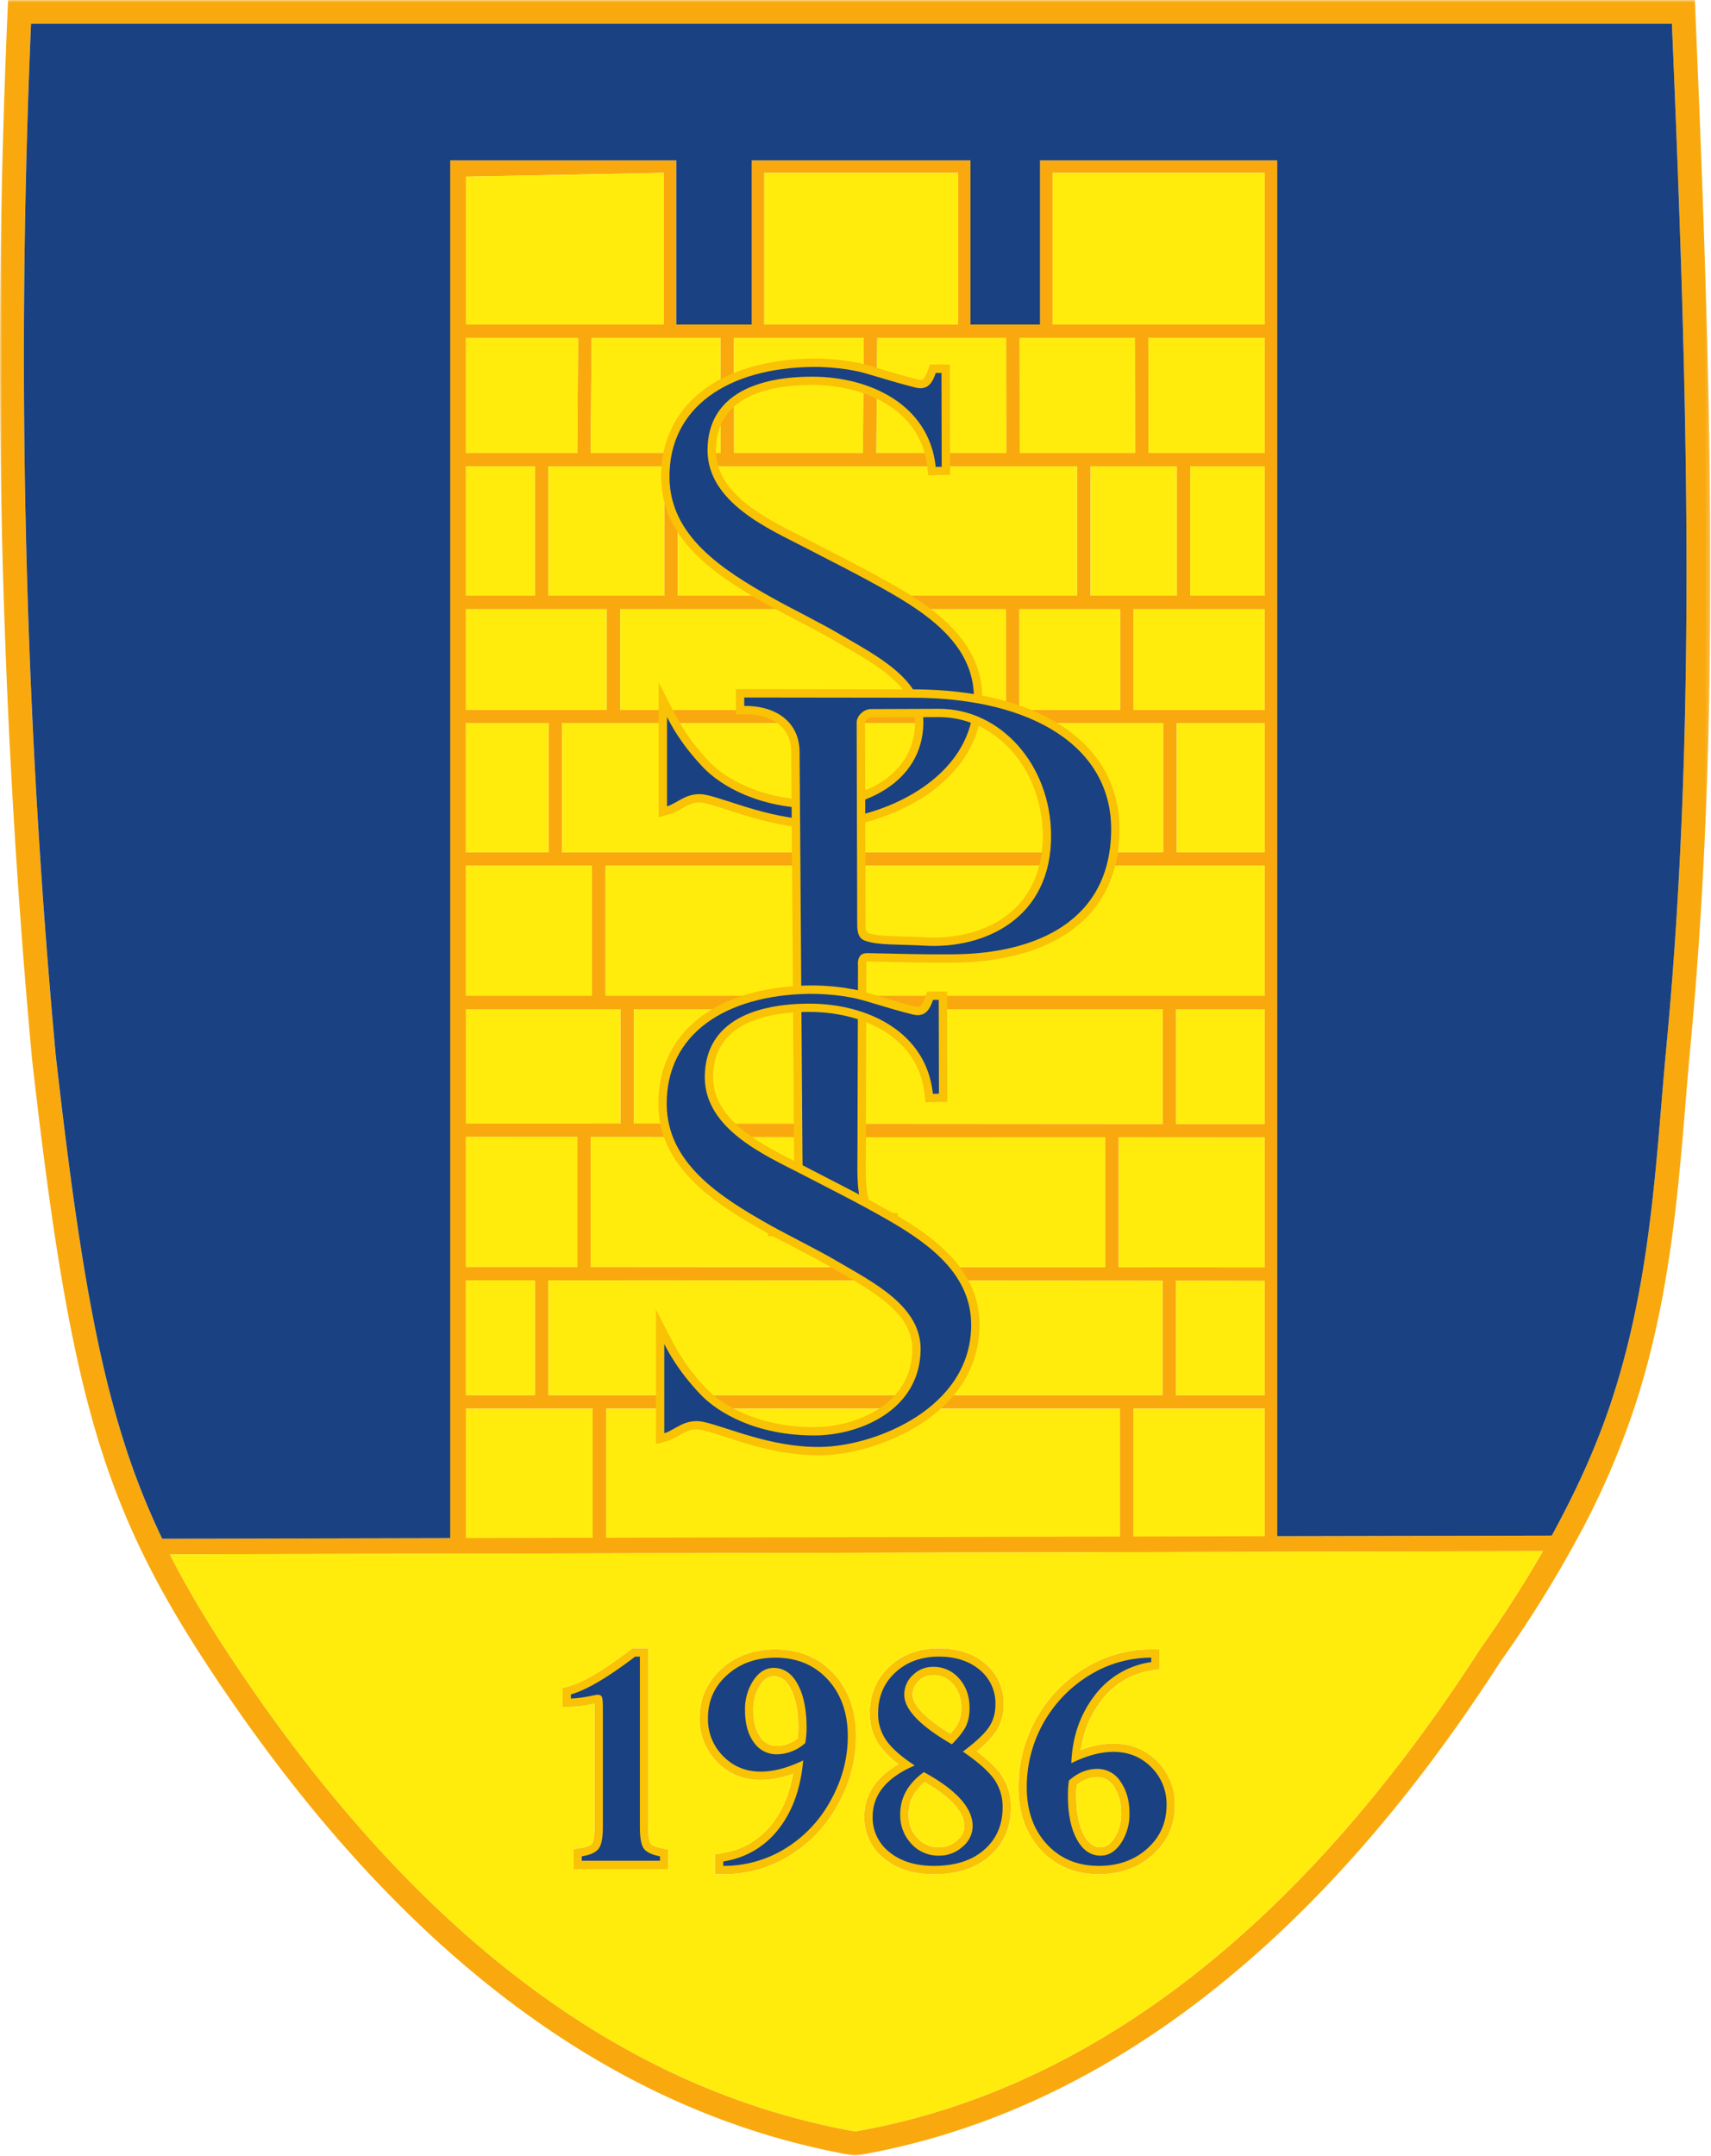 <svg xmlns="http://www.w3.org/2000/svg" width="397" height="500" fill="none"><path fill="#F9C205" fill-rule="evenodd" d="M250.79 405.88c2.42-.9 4.98-1.48 7.56-1.48 3.93 0 7.38 1.33 10.16 4.12a13.91 13.91 0 0 1 4.1 10.15c0 4.58-1.7 8.46-5.11 11.52-3.52 3.17-7.84 4.51-12.54 4.51-5.28 0-9.91-1.76-13.5-5.68-3.69-4.02-5.15-9.05-5.15-14.44 0-5.67 1.37-11.02 4.14-15.96a31.45 31.45 0 0 1 11.33-11.73 29.26 29.26 0 0 1 15.34-4.34h1.94v4.62l-1.64.25a17.9 17.9 0 0 0-11.98 7.12 23.96 23.96 0 0 0-4.65 11.34Zm-.95 8.1c-.1.84-.12 1.72-.12 2.53 0 3.02.37 6.51 1.84 9.2.84 1.52 1.98 2.75 3.82 2.75 1.4 0 2.38-.93 3.13-2.04a10.37 10.37 0 0 0 1.63-5.92c0-2.2-.47-4.3-1.7-6.13a4.38 4.38 0 0 0-3.88-2.16c-1.8 0-3.35.7-4.72 1.77Zm-23.19-7.78c2.08 1.56 4.2 3.4 5.59 5.35a13.03 13.03 0 0 1 2.32 7.72c0 4.43-1.57 8.24-4.89 11.19-3.6 3.19-8.3 4.25-13 4.25-4.14 0-8.2-.95-11.47-3.6a12 12 0 0 1-4.66-9.72c0-5.71 3.4-9.58 7.94-12.2a21.11 21.11 0 0 1-4.4-4.37 12.65 12.65 0 0 1-2.27-7.43c0-4.25 1.46-7.96 4.59-10.87 3.18-2.96 7.14-4.21 11.46-4.21 3.92 0 7.67.96 10.71 3.52a11.96 11.96 0 0 1 4.33 9.54c0 2.32-.6 4.5-1.92 6.42a22.85 22.85 0 0 1-4.33 4.4Zm-6.13-4.08c.72-.8 1.42-1.7 1.85-2.56.51-1.04.67-2.27.67-3.42 0-2.07-.54-3.96-1.93-5.53a5.8 5.8 0 0 0-4.6-2.06 4.6 4.6 0 0 0-3.36 1.35 4.22 4.22 0 0 0-1.4 3.18c0 3.24 5.52 7.06 8.77 9.04Zm-5.99 11.22c-2.27 1.92-3.72 4.32-3.72 7.47 0 2.11.6 3.97 2.05 5.51a6.54 6.54 0 0 0 5 2.14 6.1 6.1 0 0 0 4.19-1.58c1.02-.9 1.7-1.96 1.7-3.35 0-4.27-5.53-8.07-9.22-10.2Zm-30.52-1.94a22.14 22.14 0 0 1-7.5 1.45c-3.92 0-7.34-1.36-10.1-4.16a14.03 14.03 0 0 1-4.08-10.2c0-4.55 1.73-8.42 5.12-11.46 3.5-3.13 7.78-4.48 12.46-4.48 5.3 0 9.94 1.75 13.56 5.66 3.7 4.02 5.16 9.06 5.16 14.46a32.3 32.3 0 0 1-4.17 15.8 31.61 31.61 0 0 1-11.2 11.9 29 29 0 0 1-15.44 4.33h-1.94v-4.6l1.63-.27c4.77-.78 8.64-3 11.62-6.8 2.67-3.4 4.15-7.44 4.88-11.63Zm1.03-8.16c.11-.82.18-1.66.18-2.5 0-3-.37-6.52-1.84-9.2-.86-1.57-2.02-2.76-3.9-2.76-1.37 0-2.33.95-3.06 2.03a10.27 10.27 0 0 0-1.62 5.86c0 2.16.36 4.5 1.66 6.29.97 1.34 2.18 1.99 3.84 1.99a7.8 7.8 0 0 0 4.74-1.71Zm-47.1-8.1-.29.07c-1.67.35-3.44.64-5.15.67l-1.98.04v-4.39l1.42-.4c4.59-1.28 10.5-5.58 14.26-8.43l.52-.4h3.7v41.47c0 .81.05 3.15.52 3.84.38.55 1.97.93 2.56 1.05l1.57.3v4.56h-22.02v-4.62l1.63-.25c.72-.12 2.15-.42 2.66-1 .53-.62.6-3.11.6-3.88V395.15Z" clip-rule="evenodd"/><path fill="#1A4182" fill-rule="evenodd" d="M262.07 420.5c0-2.81-.68-5.22-2.04-7.22a6.3 6.3 0 0 0-5.47-3c-2.33 0-4.51.9-6.53 2.7-.16.87-.24 2.05-.24 3.53 0 4.25.7 7.62 2.08 10.13 1.38 2.52 3.22 3.76 5.5 3.76 1.85 0 3.43-.96 4.74-2.9a12.25 12.25 0 0 0 1.96-7Zm5.05-36.02v1.02a19.9 19.9 0 0 0-13.22 7.87c-3.34 4.4-5.11 9.6-5.32 15.58 3.54-1.75 6.8-2.62 9.77-2.62 3.5 0 6.42 1.19 8.78 3.56a11.98 11.98 0 0 1 3.54 8.78c0 4.05-1.48 7.4-4.47 10.09-2.97 2.67-6.72 4.01-11.24 4.01-4.96 0-8.99-1.68-12.08-5.05-3.09-3.38-4.64-7.76-4.64-13.14a30.3 30.3 0 0 1 14.53-26.02 27.28 27.28 0 0 1 14.35-4.08ZM208.88 420.81a9.6 9.6 0 0 0 2.58 6.84 8.45 8.45 0 0 0 6.4 2.75 8 8 0 0 0 5.47-2.06 6.2 6.2 0 0 0 2.35-4.8c0-4.21-3.77-8.4-11.32-12.52-3.66 2.65-5.49 5.91-5.49 9.8Zm.94-27.73c-.01 3.4 3.66 7.22 11.04 11.49 1.59-1.6 2.67-2.98 3.25-4.15.57-1.17.86-2.59.86-4.28 0-2.72-.8-5-2.4-6.8a7.73 7.73 0 0 0-6.06-2.73c-1.82 0-3.38.63-4.7 1.9a6.12 6.12 0 0 0-1.99 4.57Zm-6.07 4.31c0-3.84 1.32-7 3.97-9.45 2.64-2.46 6.02-3.7 10.14-3.7 3.88 0 7.04 1.03 9.47 3.08a10.03 10.03 0 0 1 3.64 8.05c0 2.02-.53 3.8-1.58 5.32-1.05 1.53-3.04 3.38-5.97 5.57 3.53 2.43 5.93 4.57 7.25 6.41a11.1 11.1 0 0 1 1.96 6.6c0 4-1.41 7.24-4.24 9.74-2.82 2.5-6.73 3.76-11.71 3.76-4.23 0-7.65-1.05-10.27-3.16a10.09 10.09 0 0 1-3.93-8.22c0-5.15 3.25-9.12 9.76-11.9-3.1-2.04-5.3-3.97-6.57-5.79a10.69 10.69 0 0 1-1.92-6.31ZM172.87 396.67c0 3.1.67 5.58 2.03 7.43a6.33 6.33 0 0 0 5.4 2.79 10 10 0 0 0 6.54-2.6c.21-1.23.31-2.4.31-3.54 0-4.25-.7-7.63-2.07-10.14-1.38-2.52-3.25-3.76-5.6-3.76-1.8 0-3.37.96-4.66 2.88a12.05 12.05 0 0 0-1.95 6.94Zm-5.05 36.1v-1.03a19.79 19.79 0 0 0 12.84-7.52c3.24-4.12 5.14-9.44 5.7-15.91-3.6 1.74-6.9 2.6-9.84 2.6-3.48 0-6.38-1.2-8.72-3.58a12.07 12.07 0 0 1-3.53-8.83c0-4.01 1.49-7.37 4.47-10.02 2.98-2.67 6.7-4 11.17-4 4.99 0 9.02 1.68 12.14 5.05 3.1 3.38 4.66 7.76 4.66 13.14 0 5.18-1.32 10.14-3.94 14.87a29.67 29.67 0 0 1-10.52 11.18 27.15 27.15 0 0 1-14.43 4.05ZM134.99 431.58v-1.02c1.85-.3 3.13-.84 3.82-1.66.72-.82 1.07-2.53 1.07-5.13v-27.72c0-1.26-.06-2.08-.21-2.43-.14-.36-.47-.54-.99-.54-.2 0-.67.08-1.42.24-1.92.4-3.52.6-4.8.63V393c3.58-1 8.55-3.92 14.91-8.76h1.1v39.53c0 2.45.3 4.1.88 4.94.58.85 1.84 1.47 3.79 1.85v1.02h-18.15Z" clip-rule="evenodd"/><path fill="#F9A90E" fill-rule="evenodd" d="M105.91 37.2h51.01v38.07h17.5V37.2h50.76v38.07h16.14V37.2h55.02v322.1H104.46V37.2h1.45Zm18.2 70.97h-16v29.99h16v-29.98Zm33.16 29.99h92.63v-29.98h-92.63v29.98Zm-3.14 0v-29.98h-26.88v29.98h26.88Zm98.91 0h19.99v-29.98h-19.99v29.98Zm23.13 0h17.27v-29.98h-17.27v29.98Zm17.27 3.14h-30.4v23.32h30.4V141.3Zm-33.55 0h-23.35v23.32h23.35V141.3Zm-26.49 0h-89.5v23.32h89.5V141.3Zm-92.65 0h-32.64v23.32h32.64V141.3Zm152.69 26.46h-20.41v29.91h20.4v-29.9Zm-23.56 0H130.43v29.91h139.45v-29.9Zm-142.6 0H108.1v29.91h19.17v-29.9Zm166.16 66.31H272.9v26.61l20.54.01v-26.62Zm-23.69 0H147.1v26.52l122.66.09v-26.61Zm-125.8 0h-35.83v26.5l35.83.02v-26.52Zm-35.83-3.14h29.24V200.8h-29.25v30.12Zm32.39 0h152.93V200.8H140.5v30.12Zm-6.6 62.91v-30.13h-25.8v30.12l25.8.01Zm3.15-30.12v30.12l119.38.09V263.8l-119.38-.08Zm156.38.1-33.86-.02v30.13l33.86.02v-30.13Zm0 33.26-20.56-.01v26.52h20.56v-26.51Zm-23.7-.01-142.49-.1v26.62h142.49v-26.52Zm-145.63-.1-16-.01v26.63h16v-26.62ZM236.58 78.4l.03 26.62h26.75l-.04-26.62h-26.74Zm-3.1 26.62-.03-26.62h-29.9l-.2 26.62h30.13Zm32.97-26.62.04 26.62h26.95V78.4h-26.99Zm-66.24 26.62.2-26.62H170.3l.03 26.62h29.88Zm-33.01 0-.03-26.62h-29.9l-.2 26.62h30.13Zm95.78 221.7v29.8l30.46-.14v-29.66h-30.46Zm-3.15 29.82v-29.82H140.67v30.36l119.16-.54Zm-122.31.56v-30.38h-29.4v30.51l29.4-.13Zm-29.4-252.08h25.81l.2-26.62h-26.02v26.62Zm0-29.76h45.9V40.1l-45.9.86v34.3Zm69.2 0h44.96V40.1h-44.95v35.17Zm66.9 0h49.22V40.1h-49.22v35.17Z" clip-rule="evenodd"/><path fill="#FFEC0C" fill-rule="evenodd" d="M108.12 75.26h45.9V40.1l-45.9.85v34.31ZM177.33 75.26h44.95V40.1h-44.95v35.16ZM244.22 75.26h49.22V40.1h-49.22v35.16ZM133.94 105.03l.2-26.62h-26.02v26.62h25.82ZM137.27 78.41l-.2 26.62h30.13l-.03-26.62h-29.9ZM170.3 78.41l.04 26.62h29.88l.2-26.62h-30.11ZM203.56 78.41l-.2 26.62h30.12l-.03-26.62h-29.9ZM236.58 78.41l.03 26.62h26.74l-.03-26.62h-26.74ZM266.46 78.41l.03 26.62h26.95V78.4h-26.98ZM108.12 138.16h16v-29.99h-16v30ZM127.25 108.18v29.98h26.88v-29.99h-26.88ZM157.27 138.16h92.63v-29.99h-92.63v30ZM253.05 138.16h19.98v-29.99h-19.98v30ZM276.17 138.16h17.27v-29.99h-17.27v30ZM108.12 164.62h32.63V141.3h-32.63v23.3ZM143.9 164.62h89.5V141.3h-89.5v23.3ZM236.55 164.62h23.34V141.3h-23.34v23.3ZM263.03 164.62h30.4V141.3h-30.4v23.3ZM108.12 197.67h19.16v-29.91h-19.16v29.91ZM130.43 197.67h139.46v-29.91H130.43v29.91ZM273.03 197.67h20.41v-29.91h-20.4v29.91ZM108.12 230.93h29.24V200.8h-29.24v30.12ZM140.5 230.93h152.94V200.8H140.5v30.12ZM143.96 234.07h-35.84v26.5l35.84.02v-26.52ZM147.1 234.07v26.52l122.66.09v-26.61H147.1ZM272.9 234.07v26.61l20.54.01v-26.62h-20.53ZM133.92 293.84v-30.12l-25.8-.02v30.13l25.8.01ZM137.06 263.72v30.12l119.38.09V263.8l-119.38-.08ZM259.59 263.8v30.13l33.85.02v-30.13l-33.85-.01ZM124.11 323.58v-26.62h-16v26.62h16ZM127.25 296.96v26.62h142.48v-26.52l-142.48-.1ZM272.88 297.06v26.52h20.56v-26.5l-20.56-.02ZM137.52 357.11v-30.38h-29.4v30.51l29.4-.13ZM140.67 326.73v30.37l119.17-.55v-29.82H140.67Z" clip-rule="evenodd"/><path fill="#F9C205" fill-rule="evenodd" d="M227.92 161.77a24.85 24.85 0 0 1-5.34 15.63 33.35 33.35 0 0 1-8.4 7.53c-6.45 4.15-15.28 7.07-23 7.2-5.58.09-11.1-.94-16.46-2.46-2.17-.62-4.3-1.31-6.45-2-1.56-.5-3.18-1.04-4.77-1.4-3.57-.76-5.17 1.76-8.21 2.6l-2.45.69V158.3l3.65 7.1a47.5 47.5 0 0 0 8.02 11.2c2.45 2.6 5.84 4.62 9.12 6 5.03 2.1 10.5 2.99 15.94 2.99 4 0 8.26-.9 11.9-2.56 6.42-2.92 10.72-8 10.85-15.32.03-1.72-.32-3.38-1.05-4.95-2.9-6.23-11.6-10.58-17.33-13.96-5-2.96-10.3-5.45-15.39-8.3-11.58-6.45-25-14.8-25.14-29.7-.05-5.24 1.25-10.26 4.24-14.59 6.74-9.74 19.59-12.9 30.78-13.04 2.66-.04 5.48.16 8.1.54.65.09 1.29.22 1.93.32 1.96.3 4.19 1.06 6.1 1.63 2.77.83 5.55 1.66 8.37 2.35.38.09.9.18 1.25-.07.52-.38.92-1.5 1.12-2.08l.45-1.3h4.64l.06 25.57-5.07.13-.19-1.77c-1.41-13.47-14.46-19.16-26.6-19.2-10.2-.02-22.44 2.61-22.48 15.1-.04 10.9 13.33 16.6 21.4 20.8 6.88 3.59 13.8 7.02 20.52 10.9 9.8 5.67 19.83 13.19 19.89 25.67Z" clip-rule="evenodd"/><path fill="#1A4182" fill-rule="evenodd" d="M225.98 161.78c.1 19.44-22.34 28.2-34.82 28.4-11.62.2-21.73-4.6-27.26-5.8-4.37-.94-6.63 1.93-9.13 2.63v-20.72c.95 1.86 3.13 6.13 8.32 11.64 4.17 4.4 13.11 9.6 26.48 9.6 10.32 0 24.43-5.67 24.68-19.77.19-10.28-11.08-15.75-19.33-20.62-4.5-2.66-10.87-5.77-15.43-8.31-12.08-6.75-24.02-14.54-24.15-28.04-.16-16.4 13.67-25.43 33.12-25.68 2.4-.04 5.36.17 7.8.52.58.08 1.2.22 1.9.33 2.5.39 8.3 2.47 14.3 3.94 2.87.7 3.92-1.22 4.67-3.4h1.32l.05 21.75-1.39.04c-1.5-14.39-15.18-20.88-28.52-20.92-12.36-.03-24.37 3.86-24.42 17.01-.04 12.27 14.58 18.44 22.45 22.54 5.56 2.9 13.15 6.64 20.44 10.85 9.85 5.7 18.86 12.72 18.92 24Z" clip-rule="evenodd"/><path fill="#F9C205" fill-rule="evenodd" d="M201.05 223c-.08.31-.05.9-.03 1.13v.07l-.13 44.38c-.01 1.83-.04 3.65.06 5.48.11 1.9.47 5.45 2.08 6.73.5.4 1.1.54 1.74.54l3.53.02.06 5.3-30.18.06-.04-5.68h4.15c.28 0 .6-.03.84-.2.83-.62 1.05-3 1.11-3.94.2-2.94.03-6.04.01-8.99l-.66-93.5c-.04-6.27-5.2-8.8-10.87-8.73l-1.96.02v-5.85l40.92.05c9.48 0 19.6 1.3 28.37 5.1 7 3.03 13.24 7.75 16.77 14.66a27.57 27.57 0 0 1 2.94 12.74c-.08 22.56-18.51 30.69-38.31 30.89-6.72.06-13.4-.14-20.1-.28l-.3.01Zm-.22-8.2c.02.48.02 1.36.51 1.55 1.5.57 3.52.68 5.11.75 2.75.13 5.5.14 8.25.3 2.63.15 5.3 0 7.9-.47 12.21-2.23 19.45-10.63 19.35-23.3-.1-10.45-5.47-21.04-15.29-25.43a21.46 21.46 0 0 0-8.86-1.87l-15.71.06c-.56 0-1.39.65-1.39 1.23l.13 47.19Z" clip-rule="evenodd"/><path fill="#1A4182" fill-rule="evenodd" d="M243.88 193.6c-.14-16.28-11.76-29.26-26.08-29.2l-15.72.06c-1.65.01-3.32 1.53-3.31 3.17l.13 47.22c.08 1.63.4 2.8 1.75 3.31 3 1.14 7.59.81 13.94 1.18 13.74.8 29.46-6.23 29.29-25.73Zm13.94-1.21c-.07 21.39-17.63 28.77-36.4 28.95-7.27.07-11.58-.1-20.04-.27-1.65-.03-2.48.74-2.3 3.2l-.13 44.31c-.01 5.4-.44 14.66 5.8 14.7h1.64l.02 1.44-26.3.06-.02-1.8h2.2c4.68 0 3.96-6.79 3.9-15.1l-.66-93.49c-.05-6.95-5.5-10.74-12.84-10.66v-1.95l38.99.05c28.25.03 46.2 11.64 46.14 30.56Z" clip-rule="evenodd"/><path fill="#F9C205" fill-rule="evenodd" d="M227.28 307.18a24.84 24.84 0 0 1-5.34 15.63 33.49 33.49 0 0 1-8.4 7.53c-6.46 4.14-15.28 7.07-23 7.2-5.58.09-11.1-.94-16.46-2.46-2.17-.62-4.3-1.32-6.45-2-1.56-.5-3.18-1.05-4.77-1.4-3.57-.77-5.17 1.76-8.21 2.6l-2.46.69V303.7l3.66 7.12a47.73 47.73 0 0 0 8.02 11.19c2.45 2.6 5.84 4.63 9.12 5.99 5.02 2.1 10.5 3 15.94 3 4 0 8.26-.9 11.9-2.56 6.42-2.91 10.72-8 10.85-15.31.03-1.73-.32-3.39-1.05-4.96-2.9-6.23-11.6-10.58-17.33-13.96-5-2.96-10.3-5.45-15.39-8.29-11.58-6.47-25-14.8-25.15-29.7-.04-5.25 1.25-10.26 4.25-14.6 6.74-9.74 19.58-12.9 30.78-13.05 2.66-.03 5.48.17 8.1.54.65.1 1.29.23 1.93.33 1.96.3 4.19 1.05 6.1 1.63 2.77.83 5.55 1.66 8.37 2.35.38.09.9.17 1.24-.08.53-.37.93-1.48 1.13-2.07l.45-1.3h4.64l.06 25.57-5.07.13-.2-1.78c-1.4-13.46-14.45-19.15-26.6-19.18-10.18-.03-22.43 2.6-22.47 15.09-.04 10.9 13.33 16.6 21.4 20.8 6.88 3.59 13.8 7.01 20.52 10.9 9.8 5.67 19.82 13.18 19.89 25.67Z" clip-rule="evenodd"/><path fill="#1A4182" fill-rule="evenodd" d="M225.34 307.2c.09 19.44-22.34 28.2-34.83 28.4-11.61.19-21.72-4.6-27.25-5.8-4.37-.94-6.63 1.93-9.13 2.62v-20.7c.95 1.84 3.13 6.11 8.32 11.62 4.16 4.41 13.11 9.6 26.47 9.6 10.33 0 24.43-5.67 24.69-19.77.19-10.27-11.08-15.75-19.33-20.62-4.5-2.66-10.87-5.76-15.43-8.3-12.08-6.75-24.03-14.55-24.15-28.04-.16-16.4 13.67-25.43 33.11-25.7 2.41-.02 5.37.18 7.8.53.59.09 1.22.22 1.9.33 2.51.38 8.3 2.47 14.31 3.94 2.87.7 3.92-1.22 4.67-3.4h1.32l.05 21.76-1.4.03c-1.5-14.38-15.17-20.88-28.5-20.91-12.37-.03-24.38 3.86-24.43 17.01-.05 12.27 14.58 18.43 22.45 22.53 5.56 2.9 13.15 6.65 20.44 10.86 9.85 5.7 18.86 12.7 18.92 24Z" clip-rule="evenodd"/><path fill="#FFEC0C" fill-rule="evenodd" d="M262.98 326.73v29.8l30.46-.14v-29.66h-30.46Z" clip-rule="evenodd"/><mask id="a" width="397" height="500" x="0" y="0" maskUnits="userSpaceOnUse" style="mask-type:luminance"><path fill="#fff" d="M0 0h396.83v500H0V0Z"/></mask><g mask="url(#a)"><path fill="#F9A90E" fill-rule="evenodd" d="M4.53-.08h388.72l.11 2.68c1.74 41.08 3.29 81.71 3.48 121.87.2 40.15-.97 79.75-4.66 118.7-.33 3.5-.72 8.13-1.1 12.86-1.77 21.27-3.73 44.93-11.29 68.72a185.88 185.88 0 0 1-12.93 30.46 277.1 277.1 0 0 1-18.74 30.22c-21.55 33.5-44.83 59.43-69.33 78.26-25.52 19.6-52.34 31.5-79.93 36.23l-.48.08-.47-.08c-29.34-5.16-56.02-17.68-80.32-36.2-24.18-18.42-46-42.8-65.69-71.8-13.84-20.37-22.67-36.77-29.22-58.3-6.5-21.45-10.7-47.85-15.28-88.27v-.06c-3.76-41-6.04-81.7-6.95-122.13C-.45 82.7.02 42.54 1.76 2.59l.12-2.67h2.65Zm33.1 356.98 322.41-.74a205.8 205.8 0 0 0 1.91-3.54 180.3 180.3 0 0 0 12.56-29.54c7.34-23.11 9.28-46.49 11.02-67.5.34-4.09.67-8.08 1.13-12.93 3.67-38.78 4.83-78.19 4.64-118.16-.19-39.1-1.68-78.82-3.37-119H7.19c-1.65 39-2.08 78.16-1.2 117.56.9 40.28 3.18 80.82 6.93 121.7C17.46 284.85 21.6 310.97 28 332a172.89 172.89 0 0 0 9.64 24.9ZM358 359.78l-318.59.73c4.67 9.2 10.25 18.25 17.08 28.3 19.36 28.5 40.76 52.44 64.47 70.5 23.46 17.89 49.2 30 77.44 35.05 26.57-4.63 52.41-16.15 77.02-35.06 24-18.44 46.84-43.93 68.07-76.93l.07-.1A288.24 288.24 0 0 0 358 359.78Z" clip-rule="evenodd"/></g><path fill="#FFEC0C" fill-rule="evenodd" d="m358 359.78-318.6.73c4.67 9.2 10.25 18.25 17.08 28.3 19.36 28.5 40.77 52.44 64.47 70.5 23.47 17.89 49.2 30 77.45 35.04 26.57-4.62 52.41-16.14 77.02-35.05 23.99-18.44 46.83-43.93 68.07-76.93l.07-.1A288.84 288.84 0 0 0 358 359.78Zm-224.95 73.74v-4.62l1.63-.25c.72-.12 2.15-.42 2.66-1 .53-.62.6-3.11.6-3.88V395.15l-.3.06c-1.66.35-3.43.63-5.14.67l-1.98.04v-4.39l1.42-.4c4.59-1.28 10.5-5.58 14.26-8.43l.52-.4h3.69v41.47c0 .8.06 3.15.53 3.84.37.55 1.97.93 2.56 1.05l1.56.3v4.56h-22.01Zm33.36-24.83a14.03 14.03 0 0 1-4.08-10.2c0-4.55 1.72-8.42 5.12-11.46 3.5-3.13 7.78-4.49 12.46-4.49 5.3 0 9.94 1.75 13.56 5.67 3.7 4.02 5.16 9.05 5.16 14.45 0 5.62-1.46 10.9-4.17 15.81a31.62 31.62 0 0 1-11.2 11.9 29 29 0 0 1-15.44 4.33h-1.94v-4.6l1.63-.27c4.77-.78 8.64-3 11.62-6.8 2.67-3.4 4.15-7.44 4.88-11.63a22.14 22.14 0 0 1-7.5 1.45c-3.92 0-7.34-1.36-10.1-4.16Zm37.67-3.88a12.65 12.65 0 0 1-2.27-7.42c0-4.25 1.46-7.96 4.59-10.87 3.18-2.97 7.14-4.22 11.45-4.22 3.93 0 7.68.97 10.72 3.53a11.97 11.97 0 0 1 4.33 9.53c0 2.33-.6 4.51-1.92 6.43a22.85 22.85 0 0 1-4.33 4.4c2.08 1.56 4.2 3.4 5.59 5.36a13.04 13.04 0 0 1 2.32 7.72c0 4.43-1.57 8.24-4.89 11.18-3.6 3.2-8.3 4.25-13 4.25-4.14 0-8.2-.94-11.47-3.58a12 12 0 0 1-4.66-9.73c0-5.71 3.4-9.58 7.93-12.2a21.12 21.12 0 0 1-4.39-4.38Zm32.23 9.77c0-5.67 1.37-11.02 4.14-15.96a31.45 31.45 0 0 1 11.32-11.73 29.26 29.26 0 0 1 15.35-4.35h1.94v4.62l-1.64.26a17.9 17.9 0 0 0-11.98 7.12 23.96 23.96 0 0 0-4.65 11.34c2.42-.9 4.98-1.48 7.56-1.48 3.93 0 7.38 1.33 10.15 4.12a13.9 13.9 0 0 1 4.1 10.15c0 4.58-1.7 8.46-5.1 11.52-3.52 3.17-7.84 4.51-12.54 4.51-5.29 0-9.91-1.76-13.5-5.68-3.69-4.02-5.15-9.05-5.15-14.44Z" clip-rule="evenodd"/><path fill="#FFEC0C" fill-rule="evenodd" d="M185.22 400.75c0-3.01-.37-6.52-1.84-9.2-.86-1.57-2.02-2.77-3.9-2.77-1.37 0-2.33.95-3.06 2.03a10.26 10.26 0 0 0-1.61 5.86c0 2.16.35 4.5 1.65 6.3a4.43 4.43 0 0 0 3.84 1.98 7.8 7.8 0 0 0 4.74-1.7c.12-.83.18-1.67.18-2.5ZM211.76 393.08c-.01 3.24 5.52 7.06 8.76 9.04.72-.8 1.42-1.7 1.85-2.56.51-1.04.67-2.27.67-3.42 0-2.07-.54-3.96-1.92-5.53a5.8 5.8 0 0 0-4.6-2.06 4.6 4.6 0 0 0-3.37 1.36 4.23 4.23 0 0 0-1.4 3.17ZM214.54 413.34c-2.28 1.92-3.73 4.32-3.73 7.47 0 2.11.6 3.97 2.05 5.51a6.53 6.53 0 0 0 5 2.14 6.1 6.1 0 0 0 4.2-1.58c1.02-.9 1.69-1.96 1.69-3.35 0-4.27-5.53-8.07-9.21-10.2ZM249.73 416.51c0 3.01.36 6.5 1.84 9.2.83 1.52 1.97 2.75 3.81 2.75 1.4 0 2.38-.93 3.13-2.04a10.37 10.37 0 0 0 1.63-5.93c0-2.19-.47-4.3-1.7-6.13a4.38 4.38 0 0 0-3.87-2.15c-1.8 0-3.36.7-4.73 1.77-.1.83-.11 1.72-.11 2.53Z" clip-rule="evenodd"/><path fill="#1A4182" fill-rule="evenodd" d="M104.47 356.75V37.2h52.46v38.07h17.5V37.2h50.75v38.07h16.14V37.2h55.03v319.1l63.7-.13c.65-1.18 1.28-2.36 1.9-3.55 5.2-9.81 9.41-19.62 12.56-29.54 7.35-23.1 9.28-46.49 11.02-67.5.34-4.08.67-8.07 1.13-12.93 3.67-38.78 4.83-78.18 4.64-118.15-.19-39.1-1.68-78.82-3.37-119H7.2C5.54 44.5 5.11 83.65 6 123.04c.9 40.28 3.18 80.82 6.93 121.7C17.47 284.87 21.6 310.99 28 332a172.98 172.98 0 0 0 9.64 24.9l66.84-.15Z" clip-rule="evenodd"/></svg>
